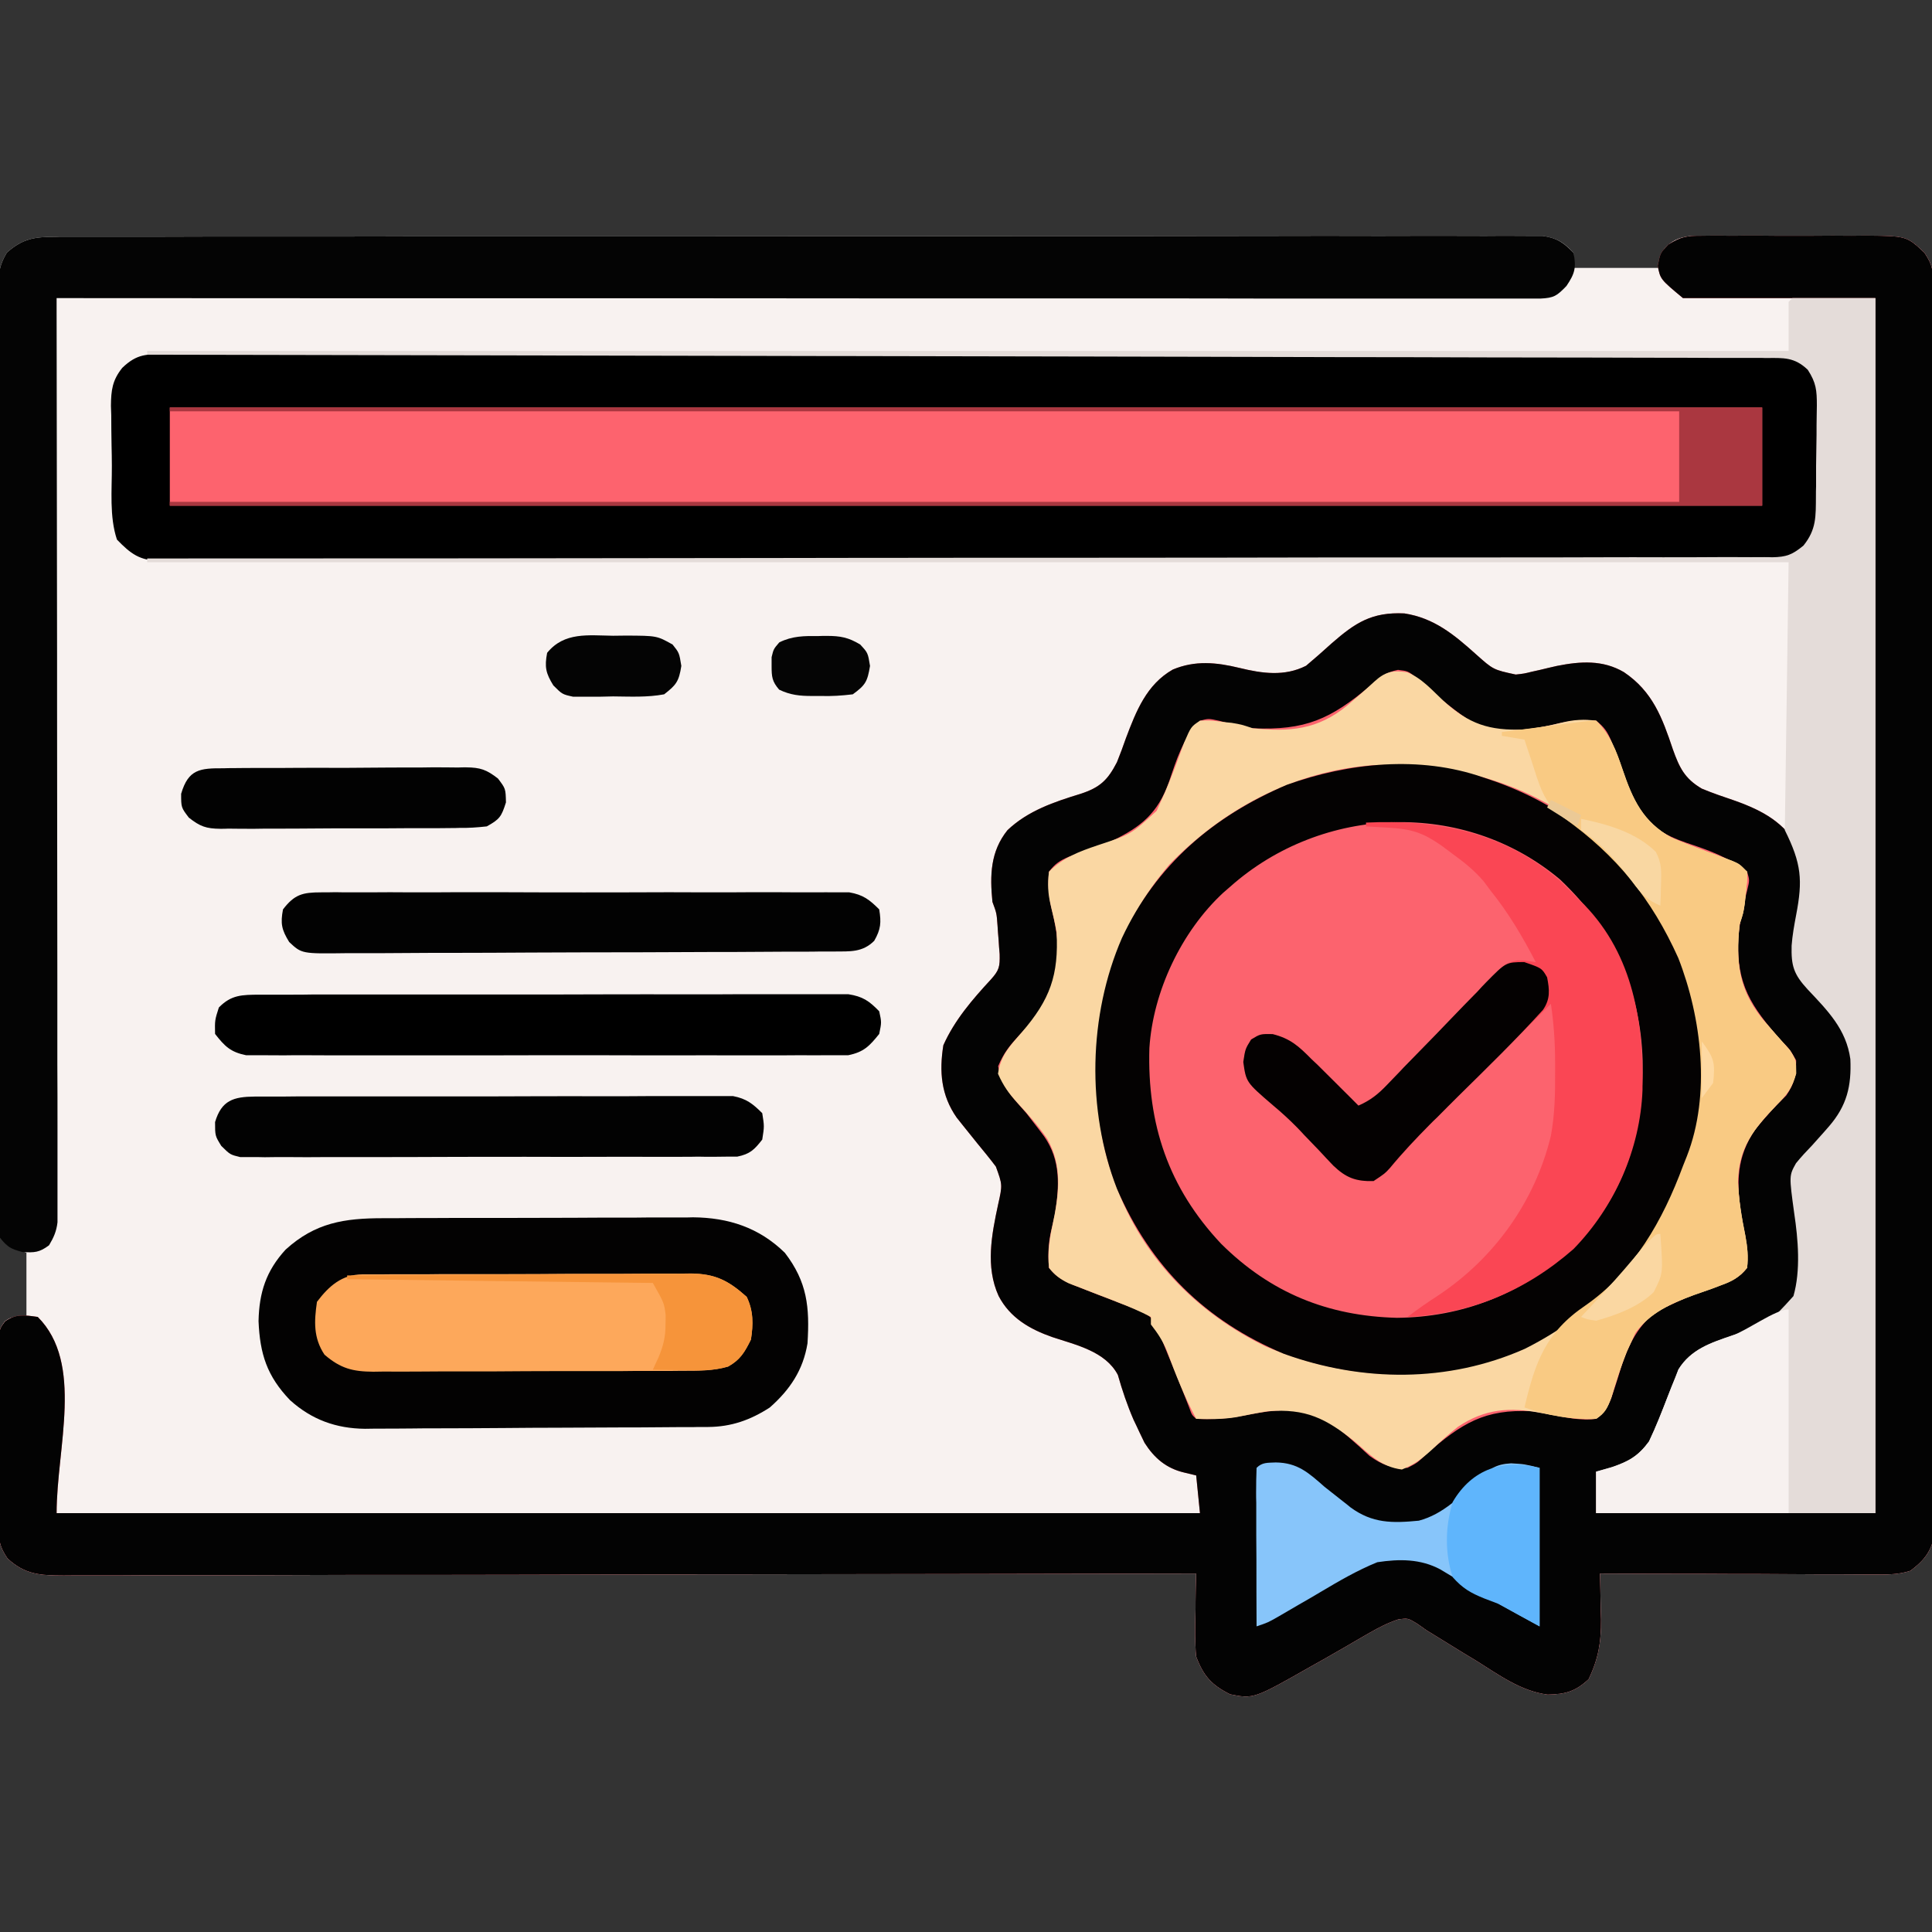 <svg xmlns="http://www.w3.org/2000/svg" xmlns:xlink="http://www.w3.org/1999/xlink" width="50px" height="50px" viewBox="0 0 50 50"><rect x="0" y="0" width="50" height="50" fill="#333333" stroke="none"/><g id="surface1"><path style=" stroke:none;fill-rule:nonzero;fill:rgb(97.255%,94.902%,94.118%);fill-opacity:1;" d="M 1.445 6.129 C 1.512 6.125 1.578 6.125 1.648 6.125 C 1.871 6.125 2.098 6.125 2.324 6.125 C 2.484 6.125 2.648 6.125 2.812 6.125 C 3.258 6.125 3.707 6.125 4.156 6.125 C 4.637 6.125 5.121 6.121 5.602 6.121 C 6.551 6.121 7.496 6.121 8.441 6.121 C 9.211 6.121 9.98 6.121 10.75 6.117 C 12.926 6.117 15.105 6.117 17.285 6.117 C 17.402 6.117 17.52 6.117 17.641 6.117 C 17.758 6.117 17.875 6.117 17.996 6.117 C 19.902 6.117 21.812 6.113 23.719 6.113 C 25.676 6.109 27.633 6.109 29.59 6.109 C 30.691 6.109 31.789 6.105 32.887 6.105 C 33.824 6.102 34.762 6.102 35.695 6.105 C 36.172 6.105 36.652 6.105 37.129 6.102 C 37.566 6.102 38.004 6.102 38.441 6.105 C 38.598 6.105 38.758 6.105 38.914 6.102 C 39.129 6.102 39.344 6.102 39.559 6.105 C 39.68 6.105 39.797 6.105 39.922 6.105 C 40.297 6.164 40.465 6.266 40.723 6.543 C 40.723 6.672 40.723 6.801 40.723 6.934 C 41.465 6.934 42.203 6.934 42.969 6.934 C 43 6.773 43.031 6.609 43.066 6.445 C 43.281 6.223 43.41 6.16 43.719 6.113 C 43.82 6.113 43.918 6.113 44.02 6.113 C 44.133 6.113 44.246 6.109 44.363 6.109 C 44.488 6.109 44.609 6.109 44.734 6.109 C 44.859 6.109 44.988 6.109 45.117 6.109 C 45.383 6.109 45.648 6.109 45.914 6.109 C 46.258 6.109 46.598 6.109 46.938 6.105 C 47.262 6.102 47.59 6.105 47.914 6.105 C 48.035 6.102 48.16 6.102 48.285 6.102 C 49.344 6.109 49.344 6.109 49.805 6.543 C 50.027 6.879 50.023 6.996 50.023 7.391 C 50.027 7.504 50.027 7.621 50.027 7.742 C 50.027 7.867 50.027 7.996 50.027 8.129 C 50.027 8.266 50.027 8.402 50.027 8.539 C 50.027 8.914 50.027 9.293 50.027 9.668 C 50.027 10.074 50.031 10.48 50.031 10.887 C 50.031 11.684 50.031 12.48 50.031 13.277 C 50.031 13.926 50.031 14.57 50.035 15.219 C 50.035 17.051 50.035 18.883 50.035 20.719 C 50.035 20.867 50.035 20.867 50.035 21.016 C 50.035 21.117 50.035 21.215 50.035 21.316 C 50.035 22.922 50.039 24.527 50.039 26.133 C 50.043 27.777 50.043 29.426 50.043 31.074 C 50.043 31.996 50.047 32.922 50.047 33.848 C 50.051 34.637 50.051 35.422 50.047 36.211 C 50.047 36.613 50.047 37.016 50.051 37.414 C 50.051 37.785 50.051 38.152 50.047 38.52 C 50.047 38.715 50.051 38.91 50.051 39.109 C 50.051 39.281 50.051 39.281 50.047 39.461 C 50.047 39.613 50.047 39.613 50.047 39.766 C 49.977 40.168 49.762 40.414 49.438 40.652 C 49.113 40.758 48.793 40.75 48.457 40.746 C 48.344 40.746 48.344 40.746 48.227 40.746 C 47.977 40.746 47.723 40.742 47.473 40.742 C 47.297 40.742 47.121 40.742 46.949 40.742 C 46.488 40.738 46.031 40.738 45.57 40.734 C 45.102 40.734 44.633 40.734 44.164 40.73 C 43.246 40.73 42.324 40.727 41.406 40.723 C 41.406 40.777 41.41 40.832 41.41 40.891 C 41.418 41.145 41.422 41.398 41.426 41.648 C 41.43 41.781 41.43 41.781 41.434 41.914 C 41.438 42.5 41.367 42.926 41.113 43.457 C 40.773 43.773 40.516 43.848 40.051 43.855 C 39.359 43.766 38.789 43.344 38.207 42.98 C 38.09 42.91 37.969 42.836 37.852 42.766 C 37.633 42.633 37.414 42.496 37.199 42.363 C 37.105 42.305 37.012 42.246 36.914 42.188 C 36.832 42.129 36.75 42.07 36.664 42.012 C 36.434 41.875 36.434 41.875 36.184 41.91 C 35.914 42 35.688 42.117 35.441 42.258 C 35.348 42.312 35.254 42.367 35.156 42.422 C 35.059 42.48 34.957 42.539 34.855 42.598 C 34.656 42.711 34.453 42.828 34.25 42.945 C 34.152 43 34.055 43.055 33.957 43.109 C 32.445 43.969 32.445 43.969 31.836 43.848 C 31.352 43.605 31.148 43.375 30.957 42.871 C 30.922 42.5 30.93 42.133 30.938 41.762 C 30.941 41.66 30.941 41.562 30.941 41.457 C 30.945 41.211 30.949 40.969 30.957 40.723 C 30.895 40.723 30.828 40.723 30.766 40.723 C 26.996 40.73 23.223 40.738 19.453 40.742 C 19 40.742 18.551 40.742 18.098 40.742 C 18.008 40.746 17.918 40.746 17.824 40.746 C 16.363 40.746 14.906 40.75 13.445 40.754 C 11.949 40.758 10.453 40.758 8.953 40.758 C 8.031 40.762 7.105 40.762 6.184 40.766 C 5.551 40.766 4.918 40.766 4.281 40.766 C 3.918 40.766 3.551 40.766 3.188 40.77 C 2.789 40.77 2.395 40.77 1.996 40.77 C 1.883 40.77 1.766 40.773 1.648 40.773 C 1.039 40.77 0.652 40.754 0.195 40.332 C -0.027 40 -0.023 39.879 -0.027 39.492 C -0.027 39.379 -0.027 39.266 -0.031 39.148 C -0.031 39.027 -0.031 38.906 -0.031 38.781 C -0.031 38.656 -0.031 38.531 -0.031 38.402 C -0.031 38.141 -0.031 37.875 -0.031 37.613 C -0.031 37.273 -0.031 36.938 -0.035 36.598 C -0.035 36.277 -0.035 35.953 -0.035 35.633 C -0.035 35.512 -0.039 35.391 -0.039 35.266 C -0.039 35.152 -0.035 35.039 -0.035 34.922 C -0.035 34.824 -0.035 34.727 -0.035 34.625 C 0 34.375 0 34.375 0.125 34.195 C 0.293 34.082 0.293 34.082 0.684 34.082 C 0.684 33.535 0.684 32.984 0.684 32.422 C 0.523 32.355 0.359 32.293 0.195 32.227 C -0.039 31.992 -0.023 31.938 -0.023 31.613 C -0.027 31.527 -0.027 31.438 -0.027 31.348 C -0.027 31.203 -0.027 31.203 -0.027 31.055 C -0.027 30.953 -0.027 30.848 -0.027 30.742 C -0.027 30.398 -0.027 30.051 -0.027 29.703 C -0.027 29.457 -0.031 29.211 -0.031 28.961 C -0.031 28.359 -0.031 27.754 -0.031 27.148 C -0.031 26.66 -0.031 26.168 -0.035 25.68 C -0.035 24.289 -0.035 22.898 -0.035 21.508 C -0.035 21.43 -0.035 21.355 -0.035 21.277 C -0.035 21.203 -0.035 21.129 -0.035 21.051 C -0.035 19.832 -0.039 18.617 -0.039 17.398 C -0.043 16.152 -0.043 14.902 -0.043 13.652 C -0.043 12.949 -0.047 12.25 -0.047 11.547 C -0.051 10.887 -0.051 10.227 -0.047 9.57 C -0.047 9.324 -0.047 9.082 -0.051 8.84 C -0.051 8.512 -0.051 8.18 -0.047 7.852 C -0.051 7.707 -0.051 7.707 -0.051 7.559 C -0.047 7.145 -0.039 6.902 0.176 6.539 C 0.59 6.172 0.891 6.129 1.445 6.129 Z M 1.445 6.129 "></path><path style=" stroke:none;fill-rule:nonzero;fill:rgb(98.824%,38.824%,43.137%);fill-opacity:1;" d="M 44.031 6.102 C 44.145 6.102 44.258 6.098 44.375 6.098 C 44.559 6.098 44.559 6.098 44.746 6.102 C 44.871 6.102 44.996 6.102 45.125 6.098 C 45.391 6.098 45.656 6.098 45.922 6.102 C 46.262 6.105 46.602 6.102 46.941 6.102 C 47.27 6.098 47.594 6.098 47.918 6.102 C 48.039 6.102 48.16 6.098 48.285 6.098 C 49.344 6.109 49.344 6.109 49.805 6.543 C 50.027 6.879 50.023 6.996 50.023 7.391 C 50.027 7.504 50.027 7.621 50.027 7.742 C 50.027 7.867 50.027 7.996 50.027 8.129 C 50.027 8.266 50.027 8.402 50.027 8.539 C 50.027 8.914 50.027 9.293 50.027 9.668 C 50.027 10.074 50.031 10.48 50.031 10.887 C 50.031 11.684 50.031 12.48 50.031 13.277 C 50.031 13.926 50.031 14.57 50.035 15.219 C 50.035 17.051 50.035 18.883 50.035 20.719 C 50.035 20.867 50.035 20.867 50.035 21.016 C 50.035 21.117 50.035 21.215 50.035 21.316 C 50.035 22.922 50.039 24.527 50.039 26.133 C 50.043 27.777 50.043 29.426 50.043 31.074 C 50.043 31.996 50.047 32.922 50.047 33.848 C 50.051 34.637 50.051 35.422 50.047 36.211 C 50.047 36.613 50.047 37.016 50.051 37.414 C 50.051 37.785 50.051 38.152 50.047 38.52 C 50.047 38.715 50.051 38.91 50.051 39.109 C 50.051 39.281 50.051 39.281 50.047 39.461 C 50.047 39.613 50.047 39.613 50.047 39.766 C 49.977 40.168 49.762 40.414 49.438 40.652 C 49.113 40.758 48.793 40.75 48.457 40.746 C 48.344 40.746 48.344 40.746 48.227 40.746 C 47.977 40.746 47.723 40.742 47.473 40.742 C 47.297 40.742 47.121 40.742 46.949 40.742 C 46.488 40.738 46.031 40.738 45.57 40.734 C 45.102 40.734 44.633 40.734 44.164 40.73 C 43.246 40.73 42.324 40.727 41.406 40.723 C 41.406 40.777 41.41 40.832 41.41 40.891 C 41.418 41.145 41.422 41.398 41.426 41.648 C 41.43 41.781 41.43 41.781 41.434 41.914 C 41.438 42.5 41.367 42.926 41.113 43.457 C 40.773 43.773 40.516 43.848 40.051 43.855 C 39.359 43.766 38.789 43.344 38.207 42.98 C 38.09 42.91 37.969 42.836 37.852 42.766 C 37.633 42.633 37.414 42.496 37.199 42.363 C 37.105 42.305 37.012 42.246 36.914 42.188 C 36.832 42.129 36.75 42.07 36.664 42.012 C 36.434 41.875 36.434 41.875 36.184 41.91 C 35.914 42 35.688 42.117 35.441 42.258 C 35.348 42.312 35.254 42.367 35.156 42.422 C 35.059 42.48 34.957 42.539 34.855 42.598 C 34.656 42.711 34.453 42.828 34.25 42.945 C 34.152 43 34.055 43.055 33.957 43.109 C 32.445 43.969 32.445 43.969 31.836 43.848 C 31.352 43.605 31.148 43.375 30.957 42.871 C 30.922 42.5 30.93 42.133 30.938 41.762 C 30.941 41.66 30.941 41.562 30.941 41.457 C 30.945 41.211 30.949 40.969 30.957 40.723 C 30.895 40.723 30.828 40.723 30.766 40.723 C 26.996 40.73 23.223 40.738 19.453 40.742 C 19 40.742 18.551 40.742 18.098 40.742 C 18.008 40.746 17.918 40.746 17.824 40.746 C 16.363 40.746 14.906 40.75 13.445 40.754 C 11.949 40.758 10.453 40.758 8.953 40.758 C 8.031 40.762 7.105 40.762 6.184 40.766 C 5.551 40.766 4.918 40.766 4.281 40.766 C 3.918 40.766 3.551 40.766 3.188 40.77 C 2.789 40.77 2.395 40.77 1.996 40.77 C 1.883 40.77 1.766 40.773 1.648 40.773 C 1.039 40.77 0.652 40.754 0.195 40.332 C -0.027 40 -0.023 39.879 -0.027 39.492 C -0.027 39.379 -0.027 39.266 -0.031 39.148 C -0.031 39.027 -0.031 38.906 -0.031 38.781 C -0.031 38.656 -0.031 38.531 -0.031 38.402 C -0.031 38.141 -0.031 37.875 -0.031 37.613 C -0.031 37.273 -0.031 36.938 -0.035 36.598 C -0.035 36.277 -0.035 35.953 -0.035 35.633 C -0.035 35.512 -0.039 35.391 -0.039 35.266 C -0.039 35.152 -0.035 35.039 -0.035 34.922 C -0.035 34.824 -0.035 34.727 -0.035 34.625 C 0 34.375 0 34.375 0.129 34.199 C 0.414 33.996 0.641 34.035 0.977 34.082 C 2.18 35.285 1.465 37.461 1.465 39.16 C 11.23 39.16 20.996 39.16 31.055 39.16 C 31.023 38.836 30.992 38.516 30.957 38.184 C 30.805 38.148 30.805 38.148 30.645 38.109 C 30.184 38 29.875 37.738 29.621 37.34 C 29.578 37.246 29.531 37.152 29.484 37.055 C 29.438 36.953 29.387 36.848 29.336 36.742 C 29.172 36.363 29.043 35.98 28.93 35.582 C 28.609 34.973 27.852 34.809 27.238 34.605 C 26.656 34.402 26.141 34.109 25.844 33.539 C 25.5 32.785 25.664 31.949 25.832 31.168 C 25.945 30.664 25.945 30.664 25.773 30.191 C 25.617 29.984 25.457 29.789 25.293 29.59 C 25.172 29.438 25.047 29.285 24.926 29.133 C 24.871 29.062 24.816 28.996 24.758 28.922 C 24.355 28.344 24.305 27.734 24.414 27.051 C 24.703 26.402 25.168 25.863 25.645 25.348 C 25.859 25.109 25.879 25.02 25.871 24.691 C 25.855 24.508 25.855 24.508 25.844 24.324 C 25.832 24.199 25.824 24.078 25.816 23.953 C 25.793 23.633 25.793 23.633 25.684 23.34 C 25.617 22.652 25.629 22.039 26.074 21.484 C 26.605 20.98 27.281 20.754 27.969 20.543 C 28.469 20.379 28.668 20.188 28.906 19.727 C 28.988 19.523 29.066 19.316 29.137 19.109 C 29.402 18.406 29.672 17.715 30.352 17.328 C 30.93 17.086 31.48 17.141 32.074 17.285 C 32.668 17.43 33.242 17.512 33.801 17.23 C 34.027 17.039 34.246 16.848 34.465 16.648 C 35.078 16.113 35.504 15.836 36.344 15.875 C 37.109 15.992 37.629 16.422 38.191 16.926 C 38.645 17.332 38.645 17.332 39.227 17.457 C 39.441 17.434 39.441 17.434 39.648 17.383 C 39.719 17.367 39.789 17.352 39.859 17.336 C 40.004 17.301 40.148 17.266 40.293 17.234 C 40.902 17.113 41.48 17.074 42.027 17.395 C 42.773 17.898 43.02 18.578 43.293 19.391 C 43.461 19.859 43.594 20.148 44.043 20.41 C 44.324 20.527 44.613 20.625 44.902 20.723 C 45.641 20.988 46.164 21.281 46.582 21.973 C 46.77 22.539 46.695 23.102 46.582 23.68 C 46.566 23.773 46.551 23.863 46.531 23.957 C 46.504 24.117 46.469 24.277 46.434 24.438 C 46.375 24.867 46.449 25.051 46.711 25.406 C 46.898 25.633 47.098 25.852 47.293 26.066 C 47.824 26.66 48.023 27.16 47.984 27.961 C 47.879 28.734 47.398 29.215 46.879 29.766 C 46.543 30.129 46.465 30.336 46.469 30.828 C 46.48 31.012 46.504 31.191 46.531 31.375 C 46.766 33.074 46.766 33.074 46.41 33.754 C 45.875 34.438 44.879 34.707 44.078 34.945 C 43.656 35.152 43.469 35.484 43.309 35.914 C 43.262 36.047 43.215 36.18 43.172 36.316 C 42.719 37.574 42.719 37.574 42.09 37.98 C 41.797 38.086 41.797 38.086 41.309 38.086 C 41.309 38.441 41.309 38.793 41.309 39.16 C 43.695 39.16 46.078 39.16 48.535 39.16 C 48.535 28.785 48.535 18.406 48.535 7.715 C 46.891 7.715 45.25 7.715 43.555 7.715 C 42.969 7.227 42.969 7.227 42.902 6.879 C 42.969 6.543 42.969 6.543 43.18 6.328 C 43.496 6.125 43.66 6.102 44.031 6.102 Z M 44.031 6.102 "></path><path style=" stroke:none;fill-rule:nonzero;fill:rgb(1.176%,1.176%,1.176%);fill-opacity:1;" d="M 44.031 6.102 C 44.145 6.102 44.258 6.098 44.375 6.098 C 44.559 6.098 44.559 6.098 44.746 6.102 C 44.871 6.102 44.996 6.102 45.125 6.098 C 45.391 6.098 45.656 6.098 45.922 6.102 C 46.262 6.105 46.602 6.102 46.941 6.102 C 47.27 6.098 47.594 6.098 47.918 6.102 C 48.039 6.102 48.16 6.098 48.285 6.098 C 49.344 6.109 49.344 6.109 49.805 6.543 C 50.027 6.879 50.023 6.996 50.023 7.391 C 50.027 7.504 50.027 7.621 50.027 7.742 C 50.027 7.867 50.027 7.996 50.027 8.129 C 50.027 8.266 50.027 8.402 50.027 8.539 C 50.027 8.914 50.027 9.293 50.027 9.668 C 50.027 10.074 50.031 10.48 50.031 10.887 C 50.031 11.684 50.031 12.48 50.031 13.277 C 50.031 13.926 50.031 14.57 50.035 15.219 C 50.035 17.051 50.035 18.883 50.035 20.719 C 50.035 20.867 50.035 20.867 50.035 21.016 C 50.035 21.117 50.035 21.215 50.035 21.316 C 50.035 22.922 50.039 24.527 50.039 26.133 C 50.043 27.777 50.043 29.426 50.043 31.074 C 50.043 31.996 50.047 32.922 50.047 33.848 C 50.051 34.637 50.051 35.422 50.047 36.211 C 50.047 36.613 50.047 37.016 50.051 37.414 C 50.051 37.785 50.051 38.152 50.047 38.52 C 50.047 38.715 50.051 38.91 50.051 39.109 C 50.051 39.281 50.051 39.281 50.047 39.461 C 50.047 39.613 50.047 39.613 50.047 39.766 C 49.977 40.168 49.762 40.414 49.438 40.652 C 49.113 40.758 48.793 40.75 48.457 40.746 C 48.344 40.746 48.344 40.746 48.227 40.746 C 47.977 40.746 47.723 40.742 47.473 40.742 C 47.297 40.742 47.121 40.742 46.949 40.742 C 46.488 40.738 46.031 40.738 45.57 40.734 C 45.102 40.734 44.633 40.734 44.164 40.73 C 43.246 40.73 42.324 40.727 41.406 40.723 C 41.406 40.777 41.41 40.832 41.41 40.891 C 41.418 41.145 41.422 41.398 41.426 41.648 C 41.43 41.781 41.43 41.781 41.434 41.914 C 41.438 42.5 41.367 42.926 41.113 43.457 C 40.773 43.773 40.516 43.848 40.051 43.855 C 39.359 43.766 38.789 43.344 38.207 42.98 C 38.09 42.91 37.969 42.836 37.852 42.766 C 37.633 42.633 37.414 42.496 37.199 42.363 C 37.105 42.305 37.012 42.246 36.914 42.188 C 36.832 42.129 36.75 42.07 36.664 42.012 C 36.434 41.875 36.434 41.875 36.184 41.91 C 35.914 42 35.688 42.117 35.441 42.258 C 35.348 42.312 35.254 42.367 35.156 42.422 C 35.059 42.48 34.957 42.539 34.855 42.598 C 34.656 42.711 34.453 42.828 34.25 42.945 C 34.152 43 34.055 43.055 33.957 43.109 C 32.445 43.969 32.445 43.969 31.836 43.848 C 31.352 43.605 31.148 43.375 30.957 42.871 C 30.922 42.5 30.93 42.133 30.938 41.762 C 30.941 41.66 30.941 41.562 30.941 41.457 C 30.945 41.211 30.949 40.969 30.957 40.723 C 30.895 40.723 30.828 40.723 30.766 40.723 C 26.996 40.73 23.223 40.738 19.453 40.742 C 19 40.742 18.551 40.742 18.098 40.742 C 18.008 40.746 17.918 40.746 17.824 40.746 C 16.363 40.746 14.906 40.75 13.445 40.754 C 11.949 40.758 10.453 40.758 8.953 40.758 C 8.031 40.762 7.105 40.762 6.184 40.766 C 5.551 40.766 4.918 40.766 4.281 40.766 C 3.918 40.766 3.551 40.766 3.188 40.77 C 2.789 40.77 2.395 40.77 1.996 40.77 C 1.883 40.77 1.766 40.773 1.648 40.773 C 1.039 40.77 0.652 40.754 0.195 40.332 C -0.027 40 -0.023 39.879 -0.027 39.492 C -0.027 39.379 -0.027 39.266 -0.031 39.148 C -0.031 39.027 -0.031 38.906 -0.031 38.781 C -0.031 38.656 -0.031 38.531 -0.031 38.402 C -0.031 38.141 -0.031 37.875 -0.031 37.613 C -0.031 37.273 -0.031 36.938 -0.035 36.598 C -0.035 36.277 -0.035 35.953 -0.035 35.633 C -0.035 35.512 -0.039 35.391 -0.039 35.266 C -0.039 35.152 -0.035 35.039 -0.035 34.922 C -0.035 34.824 -0.035 34.727 -0.035 34.625 C 0 34.375 0 34.375 0.129 34.199 C 0.414 33.996 0.641 34.035 0.977 34.082 C 2.18 35.285 1.465 37.461 1.465 39.16 C 11.23 39.16 20.996 39.16 31.055 39.16 C 31.023 38.836 30.992 38.516 30.957 38.184 C 30.805 38.148 30.805 38.148 30.645 38.109 C 30.184 38 29.875 37.738 29.621 37.34 C 29.578 37.246 29.531 37.152 29.484 37.055 C 29.438 36.953 29.387 36.848 29.336 36.742 C 29.172 36.363 29.043 35.98 28.93 35.582 C 28.609 34.973 27.852 34.809 27.238 34.605 C 26.656 34.402 26.141 34.109 25.844 33.539 C 25.5 32.785 25.664 31.949 25.832 31.168 C 25.945 30.664 25.945 30.664 25.773 30.191 C 25.617 29.984 25.457 29.789 25.293 29.59 C 25.172 29.438 25.047 29.285 24.926 29.133 C 24.871 29.062 24.816 28.996 24.758 28.922 C 24.355 28.344 24.305 27.734 24.414 27.051 C 24.703 26.402 25.168 25.863 25.645 25.348 C 25.859 25.109 25.879 25.02 25.871 24.691 C 25.855 24.508 25.855 24.508 25.844 24.324 C 25.832 24.199 25.824 24.078 25.816 23.953 C 25.793 23.633 25.793 23.633 25.684 23.34 C 25.617 22.652 25.629 22.039 26.074 21.484 C 26.605 20.98 27.281 20.754 27.969 20.543 C 28.469 20.379 28.668 20.188 28.906 19.727 C 28.988 19.523 29.066 19.316 29.137 19.109 C 29.402 18.406 29.672 17.715 30.352 17.328 C 30.93 17.086 31.48 17.141 32.074 17.285 C 32.668 17.43 33.242 17.512 33.801 17.23 C 34.027 17.039 34.246 16.848 34.465 16.648 C 35.078 16.113 35.504 15.836 36.344 15.875 C 37.109 15.992 37.629 16.422 38.191 16.926 C 38.645 17.332 38.645 17.332 39.227 17.457 C 39.441 17.434 39.441 17.434 39.648 17.383 C 39.719 17.367 39.789 17.352 39.859 17.336 C 40.004 17.301 40.148 17.266 40.293 17.234 C 40.902 17.113 41.48 17.074 42.027 17.395 C 42.773 17.898 43.02 18.578 43.293 19.391 C 43.461 19.859 43.594 20.148 44.043 20.41 C 44.324 20.527 44.613 20.625 44.902 20.723 C 45.641 20.988 46.164 21.281 46.582 21.973 C 46.77 22.539 46.695 23.102 46.582 23.68 C 46.566 23.773 46.551 23.863 46.531 23.957 C 46.504 24.117 46.469 24.277 46.434 24.438 C 46.375 24.867 46.449 25.051 46.711 25.406 C 46.898 25.633 47.098 25.852 47.293 26.066 C 47.824 26.66 48.023 27.16 47.984 27.961 C 47.879 28.734 47.398 29.215 46.879 29.766 C 46.543 30.129 46.465 30.336 46.469 30.828 C 46.48 31.012 46.504 31.191 46.531 31.375 C 46.766 33.074 46.766 33.074 46.41 33.754 C 45.875 34.438 44.879 34.707 44.078 34.945 C 43.656 35.152 43.469 35.484 43.309 35.914 C 43.262 36.047 43.215 36.18 43.172 36.316 C 42.719 37.574 42.719 37.574 42.09 37.98 C 41.797 38.086 41.797 38.086 41.309 38.086 C 41.309 38.441 41.309 38.793 41.309 39.16 C 43.695 39.16 46.078 39.16 48.535 39.16 C 48.535 28.785 48.535 18.406 48.535 7.715 C 46.891 7.715 45.25 7.715 43.555 7.715 C 42.969 7.227 42.969 7.227 42.902 6.879 C 42.969 6.543 42.969 6.543 43.18 6.328 C 43.496 6.125 43.66 6.102 44.031 6.102 Z M 35.473 17.738 C 34.43 18.617 33.785 18.906 32.422 18.848 C 32.125 18.801 31.836 18.727 31.543 18.652 C 31.277 18.594 31.277 18.594 31.055 18.652 C 30.609 19.109 30.449 19.664 30.246 20.254 C 29.961 21.043 29.531 21.402 28.785 21.758 C 28.422 21.914 28.047 22.047 27.672 22.168 C 27.43 22.27 27.305 22.352 27.148 22.559 C 27.109 22.945 27.152 23.277 27.246 23.652 C 27.445 24.496 27.453 25.262 27.023 26.031 C 26.832 26.305 26.621 26.535 26.391 26.777 C 26.133 27.059 25.98 27.238 25.832 27.594 C 25.906 28.117 26.223 28.418 26.562 28.809 C 26.672 28.949 26.781 29.09 26.887 29.23 C 26.953 29.32 26.953 29.32 27.023 29.41 C 27.453 30.031 27.418 30.691 27.301 31.422 C 27.266 31.586 27.23 31.746 27.191 31.91 C 27.129 32.219 27.117 32.5 27.148 32.812 C 27.355 33.074 27.574 33.18 27.883 33.297 C 27.969 33.332 28.055 33.363 28.141 33.398 C 28.23 33.434 28.32 33.469 28.41 33.504 C 28.586 33.57 28.762 33.637 28.938 33.707 C 29.016 33.738 29.094 33.766 29.176 33.797 C 29.754 34.035 29.754 34.035 29.895 34.254 C 29.922 34.328 29.949 34.398 29.98 34.473 C 30.016 34.559 30.055 34.645 30.094 34.734 C 30.133 34.828 30.172 34.922 30.211 35.023 C 30.254 35.125 30.297 35.227 30.34 35.332 C 30.492 35.699 30.637 36.07 30.781 36.438 C 30.844 36.617 30.844 36.617 30.957 36.719 C 31.414 36.742 31.816 36.711 32.262 36.621 C 32.996 36.48 33.68 36.387 34.355 36.762 C 34.746 37.039 35.098 37.359 35.445 37.68 C 35.793 37.926 36 37.992 36.426 37.988 C 36.684 37.855 36.684 37.855 36.902 37.641 C 37.828 36.836 38.414 36.461 39.648 36.523 C 39.93 36.566 40.207 36.617 40.488 36.676 C 40.77 36.727 41.023 36.754 41.309 36.719 C 41.547 36.523 41.648 36.352 41.742 36.059 C 41.766 35.988 41.789 35.918 41.812 35.844 C 41.859 35.695 41.906 35.551 41.949 35.402 C 42.152 34.789 42.395 34.273 42.938 33.902 C 43.031 33.863 43.125 33.82 43.219 33.777 C 43.371 33.707 43.371 33.707 43.527 33.633 C 43.945 33.453 44.363 33.281 44.785 33.113 C 45.031 33.02 45.031 33.02 45.215 32.812 C 45.219 32.57 45.219 32.57 45.184 32.301 C 45.172 32.203 45.164 32.105 45.152 32.004 C 45.129 31.82 45.098 31.637 45.062 31.453 C 44.941 30.602 44.934 29.965 45.422 29.234 C 45.672 28.922 45.941 28.629 46.227 28.352 C 46.445 28.039 46.484 27.82 46.484 27.441 C 46.328 27.164 46.328 27.164 46.086 26.922 C 45.316 26.035 44.938 25.488 44.984 24.273 C 45.027 23.852 45.109 23.457 45.215 23.047 C 45.281 22.781 45.281 22.781 45.215 22.559 C 44.73 22.184 44.223 22.004 43.645 21.812 C 43.082 21.617 42.652 21.375 42.332 20.848 C 42.297 20.766 42.262 20.68 42.223 20.594 C 42.164 20.453 42.164 20.453 42.105 20.312 C 41.961 19.934 41.824 19.555 41.699 19.172 C 41.598 18.934 41.512 18.809 41.309 18.652 C 40.922 18.613 40.594 18.656 40.223 18.75 C 39.457 18.926 38.676 19.012 37.977 18.609 C 37.512 18.293 37.09 17.926 36.676 17.555 C 36.441 17.367 36.441 17.367 36.18 17.336 C 35.863 17.398 35.715 17.527 35.473 17.738 Z M 35.473 17.738 "></path><path style=" stroke:none;fill-rule:nonzero;fill:rgb(0%,0%,0%);fill-opacity:1;" d="M 4.305 9.168 C 4.375 9.168 4.449 9.164 4.523 9.164 C 4.766 9.164 5.012 9.164 5.258 9.164 C 5.434 9.164 5.609 9.164 5.785 9.164 C 6.27 9.164 6.758 9.16 7.242 9.16 C 7.766 9.16 8.289 9.16 8.812 9.16 C 10.078 9.156 11.344 9.156 12.609 9.152 C 12.969 9.152 13.324 9.152 13.68 9.152 C 15.898 9.148 18.113 9.148 20.328 9.145 C 20.844 9.145 21.355 9.145 21.871 9.145 C 22 9.145 22.125 9.145 22.258 9.145 C 24.328 9.145 26.395 9.141 28.465 9.137 C 30.586 9.133 32.711 9.129 34.832 9.129 C 36.023 9.129 37.219 9.129 38.41 9.125 C 39.426 9.121 40.441 9.121 41.457 9.121 C 41.973 9.121 42.492 9.121 43.012 9.121 C 43.484 9.117 43.957 9.117 44.434 9.121 C 44.605 9.121 44.777 9.121 44.949 9.117 C 45.18 9.117 45.414 9.117 45.648 9.121 C 45.715 9.117 45.781 9.117 45.852 9.117 C 46.387 9.125 46.609 9.305 46.973 9.668 C 47.133 9.988 47.09 10.344 47.094 10.695 C 47.094 10.777 47.094 10.859 47.098 10.945 C 47.098 11.121 47.098 11.297 47.098 11.473 C 47.102 11.742 47.105 12.008 47.109 12.277 C 47.109 12.445 47.109 12.617 47.113 12.789 C 47.113 12.867 47.117 12.949 47.117 13.031 C 47.113 13.551 47.027 13.848 46.68 14.258 C 46.332 14.488 46.086 14.48 45.684 14.48 C 45.574 14.48 45.574 14.48 45.465 14.48 C 45.219 14.48 44.977 14.48 44.73 14.48 C 44.555 14.48 44.379 14.48 44.203 14.48 C 43.719 14.484 43.23 14.484 42.746 14.484 C 42.223 14.484 41.699 14.484 41.176 14.484 C 40.031 14.488 38.883 14.488 37.738 14.488 C 37.023 14.488 36.309 14.488 35.594 14.492 C 33.617 14.492 31.641 14.496 29.664 14.496 C 29.535 14.496 29.41 14.496 29.277 14.496 C 29.023 14.496 28.766 14.496 28.508 14.496 C 28.316 14.496 28.316 14.496 28.121 14.496 C 27.93 14.496 27.93 14.496 27.734 14.496 C 25.668 14.496 23.598 14.496 21.531 14.5 C 19.406 14.504 17.285 14.508 15.164 14.508 C 13.973 14.508 12.781 14.508 11.586 14.512 C 10.574 14.512 9.559 14.516 8.543 14.512 C 8.023 14.512 7.508 14.512 6.988 14.516 C 6.516 14.516 6.039 14.516 5.566 14.516 C 5.395 14.512 5.223 14.516 5.051 14.516 C 4.82 14.516 4.586 14.516 4.352 14.516 C 4.285 14.516 4.219 14.516 4.148 14.516 C 3.613 14.508 3.387 14.336 3.027 13.965 C 2.828 13.371 2.898 12.68 2.895 12.055 C 2.895 11.875 2.891 11.699 2.887 11.52 C 2.883 11.262 2.879 11 2.879 10.742 C 2.875 10.664 2.875 10.586 2.871 10.504 C 2.875 10.098 2.906 9.844 3.164 9.52 C 3.547 9.152 3.797 9.164 4.305 9.168 Z M 4.305 9.168 "></path><path style=" stroke:none;fill-rule:nonzero;fill:rgb(99.216%,38.824%,43.137%);fill-opacity:1;" d="M 4.395 10.547 C 17.992 10.547 31.594 10.547 45.605 10.547 C 45.605 11.383 45.605 12.223 45.605 13.086 C 32.008 13.086 18.406 13.086 4.395 13.086 C 4.395 12.25 4.395 11.41 4.395 10.547 Z M 4.395 10.547 "></path><path style=" stroke:none;fill-rule:nonzero;fill:rgb(1.569%,1.569%,1.569%);fill-opacity:1;" d="M 1.445 6.129 C 1.512 6.125 1.578 6.125 1.648 6.125 C 1.871 6.125 2.098 6.125 2.324 6.125 C 2.484 6.125 2.648 6.125 2.812 6.125 C 3.258 6.125 3.707 6.125 4.156 6.125 C 4.637 6.125 5.121 6.121 5.602 6.121 C 6.551 6.121 7.496 6.121 8.441 6.121 C 9.211 6.121 9.98 6.121 10.75 6.117 C 12.926 6.117 15.105 6.117 17.285 6.117 C 17.402 6.117 17.52 6.117 17.641 6.117 C 17.758 6.117 17.875 6.117 17.996 6.117 C 19.902 6.117 21.812 6.113 23.719 6.113 C 25.676 6.109 27.633 6.109 29.59 6.109 C 30.691 6.109 31.789 6.105 32.887 6.105 C 33.824 6.102 34.762 6.102 35.695 6.105 C 36.172 6.105 36.652 6.105 37.129 6.102 C 37.566 6.102 38.004 6.102 38.441 6.105 C 38.598 6.105 38.758 6.105 38.914 6.102 C 39.129 6.102 39.344 6.102 39.559 6.105 C 39.68 6.105 39.797 6.105 39.922 6.105 C 40.297 6.16 40.461 6.273 40.723 6.543 C 40.797 6.93 40.758 7.078 40.539 7.402 C 40.293 7.656 40.219 7.711 39.863 7.727 C 39.746 7.727 39.629 7.727 39.508 7.727 C 39.441 7.727 39.379 7.727 39.309 7.727 C 39.09 7.727 38.867 7.727 38.645 7.727 C 38.484 7.727 38.324 7.727 38.168 7.727 C 37.727 7.727 37.285 7.727 36.844 7.727 C 36.371 7.727 35.895 7.727 35.422 7.727 C 34.598 7.727 33.777 7.727 32.953 7.727 C 31.766 7.723 30.574 7.723 29.387 7.723 C 27.457 7.723 25.527 7.723 23.598 7.723 C 21.727 7.723 19.852 7.719 17.977 7.719 C 17.805 7.719 17.805 7.719 17.625 7.719 C 17.047 7.719 16.469 7.719 15.891 7.719 C 11.082 7.719 6.273 7.719 1.465 7.715 C 1.465 7.84 1.465 7.961 1.465 8.09 C 1.469 11.031 1.473 13.973 1.477 16.914 C 1.477 17.273 1.477 17.637 1.477 18 C 1.477 18.07 1.477 18.145 1.477 18.219 C 1.477 19.383 1.477 20.551 1.48 21.719 C 1.48 22.914 1.484 24.113 1.484 25.309 C 1.484 26.047 1.484 26.789 1.484 27.527 C 1.488 28.094 1.488 28.66 1.488 29.227 C 1.488 29.457 1.488 29.691 1.488 29.922 C 1.488 30.238 1.488 30.555 1.488 30.875 C 1.488 30.965 1.488 31.059 1.488 31.152 C 1.488 31.238 1.488 31.324 1.488 31.41 C 1.488 31.484 1.488 31.559 1.488 31.633 C 1.461 31.867 1.391 32.023 1.27 32.227 C 1.02 32.414 0.895 32.422 0.578 32.402 C 0.277 32.32 0.188 32.273 0 32.031 C -0.035 31.832 -0.035 31.832 -0.039 31.602 C -0.039 31.516 -0.039 31.426 -0.039 31.336 C -0.039 31.238 -0.039 31.141 -0.039 31.043 C -0.039 30.941 -0.039 30.836 -0.039 30.73 C -0.039 30.387 -0.039 30.039 -0.039 29.691 C -0.039 29.445 -0.039 29.199 -0.043 28.949 C -0.043 28.348 -0.043 27.742 -0.043 27.141 C -0.043 26.648 -0.043 26.16 -0.043 25.668 C -0.043 25.598 -0.043 25.527 -0.043 25.457 C -0.043 25.316 -0.043 25.176 -0.043 25.031 C -0.047 23.703 -0.043 22.375 -0.043 21.043 C -0.043 19.828 -0.043 18.609 -0.047 17.395 C -0.047 16.145 -0.051 14.898 -0.047 13.648 C -0.047 12.945 -0.047 12.246 -0.051 11.543 C -0.051 10.887 -0.051 10.227 -0.051 9.566 C -0.051 9.324 -0.051 9.082 -0.051 8.84 C -0.051 8.508 -0.051 8.18 -0.051 7.848 C -0.051 7.754 -0.051 7.656 -0.051 7.559 C -0.047 7.145 -0.039 6.902 0.176 6.539 C 0.59 6.172 0.891 6.129 1.445 6.129 Z M 1.445 6.129 "></path><path style=" stroke:none;fill-rule:nonzero;fill:rgb(98.039%,84.314%,63.922%);fill-opacity:1;" d="M 36.414 17.398 C 36.793 17.547 37.059 17.859 37.352 18.133 C 38.012 18.738 38.543 18.914 39.438 18.879 C 39.777 18.844 40.098 18.781 40.43 18.699 C 40.738 18.625 40.996 18.609 41.309 18.652 C 41.68 19.027 41.828 19.43 41.992 19.914 C 42.254 20.688 42.516 21.266 43.262 21.68 C 43.559 21.809 43.859 21.922 44.164 22.035 C 44.324 22.09 44.48 22.148 44.637 22.207 C 44.707 22.234 44.773 22.258 44.844 22.285 C 45.02 22.363 45.02 22.363 45.215 22.559 C 45.215 22.801 45.215 22.801 45.184 23.09 C 45.176 23.184 45.164 23.277 45.156 23.375 C 45.117 23.633 45.117 23.633 45.02 23.926 C 44.926 24.895 44.98 25.59 45.605 26.367 C 45.961 26.773 45.961 26.773 46.32 27.176 C 46.484 27.441 46.484 27.441 46.484 27.785 C 46.375 28.164 46.25 28.324 45.973 28.602 C 45.398 29.207 44.996 29.691 44.977 30.555 C 44.996 31.043 45.074 31.512 45.172 31.992 C 45.223 32.273 45.25 32.527 45.215 32.812 C 45.016 33.059 44.828 33.16 44.531 33.266 C 44.418 33.309 44.418 33.309 44.305 33.352 C 44.148 33.406 43.992 33.461 43.836 33.516 C 43.246 33.734 42.699 33.977 42.32 34.496 C 42.285 34.57 42.254 34.645 42.219 34.723 C 42.16 34.848 42.16 34.848 42.102 34.977 C 41.945 35.371 41.816 35.77 41.699 36.176 C 41.598 36.438 41.543 36.566 41.309 36.719 C 41.039 36.73 41.039 36.73 40.734 36.695 C 40.633 36.684 40.535 36.672 40.43 36.664 C 40.25 36.637 40.07 36.605 39.891 36.57 C 39.07 36.41 38.43 36.457 37.73 36.926 C 37.488 37.117 37.266 37.32 37.043 37.531 C 36.777 37.77 36.613 37.895 36.281 38.031 C 35.75 37.965 35.453 37.648 35.059 37.305 C 34.301 36.703 33.797 36.449 32.812 36.523 C 32.539 36.566 32.266 36.621 31.996 36.676 C 31.645 36.734 31.312 36.73 30.957 36.719 C 30.652 36.145 30.422 35.566 30.199 34.957 C 30.086 34.691 29.961 34.504 29.785 34.277 C 29.785 34.211 29.785 34.148 29.785 34.082 C 29.508 33.938 29.23 33.82 28.938 33.707 C 28.855 33.672 28.77 33.641 28.68 33.605 C 28.5 33.535 28.32 33.469 28.141 33.398 C 28.059 33.367 27.973 33.332 27.883 33.297 C 27.805 33.27 27.727 33.238 27.648 33.207 C 27.43 33.098 27.301 33.004 27.148 32.812 C 27.109 32.41 27.16 32.062 27.246 31.672 C 27.406 30.902 27.504 30.18 27.102 29.473 C 26.871 29.137 26.613 28.844 26.336 28.547 C 26.102 28.289 25.973 28.113 25.828 27.789 C 25.898 27.312 26.133 27.074 26.445 26.715 C 27.176 25.867 27.402 25.238 27.344 24.121 C 27.305 23.891 27.25 23.668 27.195 23.441 C 27.121 23.133 27.105 22.875 27.148 22.559 C 27.523 22.188 27.926 22.039 28.41 21.875 C 29.277 21.59 29.277 21.59 29.934 20.984 C 29.984 20.871 29.984 20.871 30.035 20.758 C 30.074 20.672 30.113 20.59 30.152 20.5 C 30.332 20.078 30.488 19.648 30.645 19.219 C 30.824 18.805 30.824 18.805 31.055 18.652 C 31.309 18.641 31.309 18.641 31.594 18.676 C 31.684 18.688 31.777 18.699 31.875 18.707 C 32.129 18.75 32.129 18.75 32.422 18.848 C 33.387 18.941 34.09 18.891 34.863 18.262 C 35.102 18.059 35.336 17.855 35.566 17.641 C 35.844 17.387 36.039 17.34 36.414 17.398 Z M 30.273 22.363 C 28.941 23.922 28.402 25.652 28.398 27.668 C 28.398 27.762 28.398 27.855 28.395 27.953 C 28.395 28.898 28.535 29.781 28.875 30.664 C 28.902 30.73 28.926 30.797 28.953 30.867 C 29.668 32.652 31.035 34.004 32.75 34.844 C 34.793 35.707 37 35.824 39.07 35.043 C 39.336 34.926 39.59 34.805 39.844 34.668 C 39.926 34.625 40.008 34.582 40.094 34.539 C 40.738 34.176 41.27 33.723 41.797 33.203 C 41.867 33.137 41.934 33.07 42.004 33 C 43.504 31.426 44.109 29.371 44.066 27.246 C 43.984 25.012 42.852 23.156 41.273 21.656 C 39.652 20.258 37.602 19.711 35.504 19.805 C 33.484 19.961 31.676 20.93 30.273 22.363 Z M 30.273 22.363 "></path><path style=" stroke:none;fill-rule:nonzero;fill:rgb(89.412%,86.275%,85.098%);fill-opacity:1;" d="M 46.387 7.715 C 47.094 7.715 47.805 7.715 48.535 7.715 C 48.535 18.094 48.535 28.469 48.535 39.16 C 46.148 39.16 43.766 39.16 41.309 39.16 C 41.309 38.805 41.309 38.453 41.309 38.086 C 41.445 38.047 41.578 38.008 41.719 37.969 C 42.152 37.82 42.398 37.684 42.676 37.305 C 42.859 36.922 43.012 36.527 43.164 36.133 C 43.227 35.969 43.293 35.805 43.359 35.645 C 43.387 35.578 43.41 35.512 43.438 35.441 C 43.758 34.922 44.277 34.75 44.824 34.562 C 45.766 34.258 45.766 34.258 46.414 33.543 C 46.605 32.879 46.535 32.07 46.434 31.398 C 46.301 30.426 46.301 30.426 46.48 30.105 C 46.613 29.941 46.754 29.789 46.898 29.641 C 47 29.527 47.098 29.418 47.195 29.309 C 47.242 29.254 47.289 29.203 47.336 29.148 C 47.797 28.613 47.918 28.109 47.887 27.41 C 47.781 26.637 47.301 26.156 46.781 25.605 C 46.414 25.207 46.355 24.988 46.367 24.473 C 46.387 24.203 46.434 23.945 46.484 23.68 C 46.656 22.781 46.625 22.355 46.191 21.484 C 46.223 19.195 46.258 16.906 46.289 14.551 C 32.27 14.551 18.25 14.551 3.809 14.551 C 3.809 14.52 3.809 14.484 3.809 14.453 C 3.898 14.453 3.988 14.453 4.082 14.453 C 9.406 14.453 14.73 14.449 20.055 14.441 C 20.695 14.441 21.336 14.438 21.973 14.438 C 22.102 14.438 22.227 14.438 22.359 14.438 C 24.422 14.434 26.48 14.434 28.543 14.434 C 30.656 14.434 32.773 14.43 34.887 14.426 C 36.191 14.426 37.496 14.426 38.801 14.426 C 39.695 14.426 40.59 14.426 41.484 14.422 C 42 14.422 42.516 14.418 43.035 14.422 C 43.508 14.422 43.98 14.422 44.453 14.418 C 44.621 14.418 44.793 14.418 44.965 14.418 C 45.199 14.422 45.43 14.418 45.66 14.418 C 45.73 14.418 45.797 14.418 45.863 14.422 C 46.238 14.414 46.379 14.359 46.672 14.121 C 47.012 13.699 46.992 13.363 46.996 12.836 C 46.996 12.754 46.996 12.672 47 12.586 C 47 12.41 47 12.234 47 12.059 C 47.004 11.789 47.008 11.52 47.012 11.25 C 47.012 11.078 47.012 10.91 47.016 10.738 C 47.016 10.617 47.016 10.617 47.02 10.496 C 47.02 10.102 47.004 9.91 46.785 9.57 C 46.438 9.238 46.156 9.262 45.699 9.266 C 45.625 9.262 45.555 9.262 45.48 9.262 C 45.234 9.262 44.992 9.262 44.746 9.262 C 44.57 9.262 44.395 9.262 44.219 9.262 C 43.734 9.258 43.25 9.258 42.766 9.258 C 42.242 9.258 41.719 9.254 41.199 9.254 C 40.293 9.254 39.387 9.25 38.48 9.25 C 37.172 9.246 35.863 9.242 34.555 9.242 C 32.43 9.238 30.305 9.23 28.18 9.227 C 26.117 9.223 24.055 9.219 21.988 9.215 C 21.863 9.215 21.734 9.215 21.605 9.215 C 20.965 9.215 20.328 9.211 19.691 9.211 C 14.398 9.199 9.102 9.191 3.809 9.18 C 3.809 9.148 3.809 9.117 3.809 9.082 C 17.828 9.082 31.844 9.082 46.289 9.082 C 46.289 8.664 46.289 8.242 46.289 7.812 C 46.32 7.781 46.352 7.75 46.387 7.715 Z M 46.387 7.715 "></path><path style=" stroke:none;fill-rule:nonzero;fill:rgb(1.176%,0.784%,0.784%);fill-opacity:1;" d="M 9.914 31.527 C 10.008 31.527 10.098 31.527 10.195 31.527 C 10.504 31.523 10.809 31.523 11.117 31.523 C 11.328 31.523 11.543 31.523 11.758 31.52 C 12.207 31.52 12.656 31.52 13.105 31.52 C 13.676 31.52 14.25 31.516 14.824 31.516 C 15.266 31.512 15.707 31.512 16.148 31.512 C 16.359 31.512 16.574 31.512 16.785 31.508 C 17.082 31.508 17.375 31.508 17.672 31.508 C 17.758 31.508 17.848 31.508 17.934 31.504 C 18.855 31.512 19.645 31.77 20.312 32.422 C 20.891 33.176 20.957 33.828 20.898 34.766 C 20.785 35.457 20.445 35.965 19.922 36.426 C 19.422 36.75 18.926 36.926 18.328 36.93 C 18.242 36.93 18.16 36.93 18.074 36.93 C 17.938 36.934 17.938 36.934 17.797 36.934 C 17.703 36.934 17.605 36.934 17.504 36.934 C 17.184 36.938 16.867 36.938 16.547 36.941 C 16.438 36.941 16.328 36.941 16.215 36.941 C 15.637 36.945 15.055 36.945 14.477 36.949 C 14 36.949 13.52 36.953 13.043 36.957 C 12.461 36.961 11.883 36.965 11.305 36.965 C 11.086 36.965 10.867 36.965 10.645 36.969 C 10.336 36.973 10.027 36.973 9.719 36.973 C 9.586 36.973 9.586 36.973 9.445 36.977 C 8.699 36.969 8.066 36.742 7.504 36.234 C 6.91 35.613 6.727 35.043 6.691 34.191 C 6.707 33.449 6.887 32.891 7.391 32.34 C 8.16 31.641 8.914 31.527 9.914 31.527 Z M 9.914 31.527 "></path><path style=" stroke:none;fill-rule:nonzero;fill:rgb(1.569%,0.784%,0.784%);fill-opacity:1;" d="M 38.379 20.117 C 38.48 20.152 38.586 20.188 38.691 20.223 C 40.891 21.008 42.473 22.523 43.473 24.621 C 44.176 26.207 44.328 28.23 43.75 29.883 C 43.715 29.984 43.68 30.09 43.645 30.195 C 42.898 32.285 41.449 33.91 39.465 34.906 C 37.477 35.789 35.254 35.77 33.223 35.035 C 31.199 34.184 29.777 32.785 28.906 30.762 C 28.117 28.73 28.168 26.273 29.035 24.277 C 29.922 22.383 31.391 21.129 33.301 20.312 C 34.906 19.738 36.746 19.547 38.379 20.117 Z M 31.836 22.949 C 31.777 23 31.715 23.055 31.656 23.105 C 30.578 24.105 29.84 25.656 29.746 27.125 C 29.688 29.094 30.238 30.738 31.602 32.188 C 32.883 33.461 34.367 34.059 36.152 34.105 C 37.82 34.09 39.359 33.5 40.594 32.379 C 40.707 32.254 40.707 32.254 40.82 32.129 C 40.875 32.074 40.926 32.023 40.98 31.965 C 42.148 30.73 42.539 29.109 42.512 27.457 C 42.453 25.566 41.75 24.07 40.375 22.762 C 37.898 20.68 34.219 20.828 31.836 22.949 Z M 31.836 22.949 "></path><path style=" stroke:none;fill-rule:nonzero;fill:rgb(98.039%,27.451%,32.941%);fill-opacity:1;" d="M 35.352 21.289 C 37.191 21.199 38.945 21.547 40.375 22.797 C 40.523 22.941 40.676 23.09 40.82 23.242 C 40.883 23.301 40.945 23.363 41.008 23.422 C 42.277 24.738 42.535 26.465 42.508 28.211 C 42.449 29.738 41.789 31.23 40.723 32.324 C 39.473 33.418 38.074 33.992 36.426 34.082 C 36.688 33.883 36.953 33.699 37.23 33.52 C 38.676 32.555 39.723 31.098 40.137 29.395 C 40.238 28.84 40.25 28.301 40.246 27.742 C 40.246 27.656 40.246 27.574 40.246 27.488 C 40.246 26.977 40.211 26.484 40.137 25.977 C 40.07 26.043 40.004 26.109 39.938 26.176 C 39.668 26.445 39.402 26.711 39.133 26.977 C 38.859 27.25 38.586 27.52 38.312 27.793 C 38.172 27.938 38.027 28.078 37.883 28.223 C 37.676 28.43 37.465 28.641 37.258 28.848 C 37.191 28.91 37.129 28.973 37.066 29.039 C 36.688 29.414 36.336 29.801 35.992 30.207 C 35.84 30.371 35.84 30.371 35.547 30.566 C 35.082 30.578 34.832 30.477 34.504 30.164 C 34.379 30.035 34.258 29.902 34.137 29.773 C 34.008 29.637 33.879 29.504 33.75 29.371 C 33.66 29.273 33.66 29.273 33.566 29.176 C 33.367 28.973 33.16 28.785 32.941 28.602 C 32.25 28.008 32.25 28.008 32.18 27.484 C 32.227 27.148 32.227 27.148 32.379 26.906 C 32.617 26.758 32.617 26.758 32.934 26.762 C 33.398 26.879 33.613 27.078 33.941 27.41 C 33.996 27.461 34.047 27.512 34.102 27.562 C 34.258 27.719 34.414 27.871 34.57 28.027 C 34.625 28.082 34.684 28.141 34.738 28.195 C 34.879 28.336 35.02 28.473 35.156 28.613 C 35.465 28.477 35.668 28.316 35.902 28.074 C 35.973 28.004 36.039 27.934 36.109 27.859 C 36.184 27.785 36.254 27.707 36.328 27.629 C 36.484 27.469 36.641 27.312 36.797 27.152 C 37.043 26.898 37.289 26.648 37.531 26.395 C 37.766 26.148 38.004 25.906 38.242 25.664 C 38.312 25.59 38.383 25.512 38.461 25.434 C 38.961 24.926 38.961 24.926 39.266 24.855 C 39.457 24.855 39.457 24.855 39.746 24.902 C 39.402 24.238 39.043 23.629 38.574 23.047 C 38.516 22.969 38.457 22.891 38.398 22.809 C 38.156 22.527 37.898 22.32 37.598 22.102 C 37.496 22.027 37.395 21.949 37.293 21.875 C 36.824 21.551 36.535 21.457 35.961 21.422 C 35.789 21.414 35.789 21.414 35.617 21.402 C 35.527 21.395 35.441 21.391 35.352 21.387 C 35.352 21.355 35.352 21.32 35.352 21.289 Z M 35.352 21.289 "></path><path style=" stroke:none;fill-rule:nonzero;fill:rgb(97.647%,79.216%,51.373%);fill-opacity:1;" d="M 41.309 18.652 C 41.68 19.023 41.828 19.43 41.992 19.914 C 42.254 20.688 42.516 21.266 43.262 21.68 C 43.559 21.809 43.859 21.922 44.164 22.035 C 44.324 22.09 44.48 22.148 44.637 22.207 C 44.707 22.234 44.773 22.258 44.844 22.285 C 45.02 22.363 45.02 22.363 45.215 22.559 C 45.215 22.801 45.215 22.801 45.184 23.09 C 45.176 23.184 45.164 23.277 45.156 23.375 C 45.117 23.633 45.117 23.633 45.02 23.926 C 44.926 24.895 44.98 25.59 45.605 26.367 C 45.961 26.773 45.961 26.773 46.32 27.176 C 46.484 27.441 46.484 27.441 46.484 27.785 C 46.375 28.164 46.25 28.324 45.973 28.602 C 45.398 29.207 44.996 29.691 44.977 30.555 C 44.996 31.043 45.074 31.512 45.172 31.992 C 45.223 32.273 45.25 32.527 45.215 32.812 C 45.016 33.059 44.828 33.16 44.531 33.266 C 44.418 33.309 44.418 33.309 44.305 33.352 C 44.148 33.406 43.992 33.461 43.836 33.516 C 43.246 33.734 42.699 33.977 42.32 34.496 C 42.27 34.609 42.27 34.609 42.219 34.723 C 42.16 34.848 42.16 34.848 42.102 34.977 C 41.945 35.371 41.816 35.77 41.699 36.176 C 41.598 36.438 41.543 36.566 41.309 36.719 C 40.68 36.754 40.047 36.629 39.453 36.426 C 39.73 35.246 40.004 34.48 41.031 33.785 C 42.285 32.914 43.035 31.578 43.555 30.176 C 43.605 30.051 43.605 30.051 43.656 29.922 C 44.277 28.336 44.039 26.34 43.434 24.793 C 42.746 23.262 41.828 22.129 40.473 21.168 C 39.938 20.785 39.836 20.301 39.637 19.695 C 39.602 19.59 39.566 19.488 39.531 19.379 C 39.504 19.301 39.48 19.223 39.453 19.141 C 39.164 19.094 39.164 19.094 38.867 19.043 C 38.867 19.012 38.867 18.977 38.867 18.945 C 38.969 18.934 39.07 18.918 39.176 18.906 C 39.312 18.887 39.445 18.871 39.582 18.855 C 39.684 18.84 39.684 18.84 39.785 18.828 C 41.211 18.641 41.211 18.641 41.309 18.652 Z M 41.309 18.652 "></path><path style=" stroke:none;fill-rule:nonzero;fill:rgb(99.216%,65.882%,35.686%);fill-opacity:1;" d="M 9.379 32.98 C 9.461 32.98 9.539 32.98 9.621 32.98 C 9.711 32.98 9.797 32.98 9.887 32.98 C 10.027 32.977 10.027 32.977 10.168 32.977 C 10.473 32.977 10.781 32.977 11.086 32.977 C 11.297 32.973 11.512 32.973 11.723 32.973 C 12.172 32.973 12.617 32.973 13.062 32.973 C 13.637 32.973 14.207 32.969 14.777 32.965 C 15.219 32.965 15.656 32.965 16.098 32.965 C 16.309 32.965 16.52 32.961 16.73 32.961 C 17.023 32.957 17.32 32.961 17.613 32.961 C 17.703 32.961 17.789 32.957 17.879 32.957 C 18.508 32.965 18.848 33.137 19.324 33.562 C 19.5 33.926 19.496 34.273 19.434 34.668 C 19.273 34.992 19.16 35.188 18.844 35.367 C 18.438 35.484 18.051 35.477 17.629 35.477 C 17.492 35.48 17.492 35.48 17.352 35.48 C 17.043 35.48 16.738 35.48 16.434 35.48 C 16.223 35.484 16.008 35.484 15.797 35.484 C 15.352 35.484 14.906 35.484 14.461 35.484 C 13.891 35.484 13.32 35.488 12.75 35.492 C 12.312 35.492 11.875 35.492 11.434 35.492 C 11.223 35.492 11.016 35.496 10.805 35.496 C 10.508 35.5 10.215 35.496 9.922 35.496 C 9.836 35.496 9.75 35.5 9.66 35.5 C 9.129 35.496 8.816 35.418 8.398 35.059 C 8.109 34.625 8.129 34.199 8.203 33.691 C 8.516 33.277 8.852 32.984 9.379 32.98 Z M 9.379 32.98 "></path><path style=" stroke:none;fill-rule:nonzero;fill:rgb(0%,0%,0%);fill-opacity:1;" d="M 6.715 25.742 C 6.812 25.742 6.812 25.742 6.914 25.742 C 7.137 25.742 7.359 25.742 7.578 25.742 C 7.738 25.742 7.898 25.742 8.055 25.738 C 8.488 25.738 8.918 25.738 9.352 25.738 C 9.711 25.738 10.074 25.738 10.434 25.738 C 11.281 25.738 12.133 25.738 12.984 25.738 C 13.859 25.738 14.738 25.738 15.613 25.734 C 16.367 25.734 17.121 25.73 17.875 25.734 C 18.324 25.734 18.773 25.734 19.223 25.73 C 19.648 25.73 20.07 25.73 20.492 25.73 C 20.648 25.73 20.805 25.73 20.957 25.73 C 21.172 25.73 21.383 25.73 21.594 25.73 C 21.711 25.73 21.832 25.73 21.953 25.73 C 22.328 25.789 22.492 25.902 22.754 26.172 C 22.816 26.457 22.816 26.457 22.754 26.758 C 22.5 27.074 22.355 27.227 21.953 27.309 C 21.836 27.309 21.719 27.309 21.594 27.309 C 21.527 27.309 21.461 27.309 21.395 27.309 C 21.172 27.312 20.953 27.312 20.73 27.309 C 20.57 27.309 20.41 27.312 20.254 27.312 C 19.82 27.312 19.391 27.312 18.957 27.312 C 18.508 27.309 18.055 27.312 17.605 27.312 C 16.848 27.312 16.086 27.312 15.328 27.309 C 14.453 27.309 13.578 27.309 12.699 27.312 C 11.949 27.312 11.195 27.312 10.441 27.312 C 9.992 27.312 9.543 27.312 9.094 27.312 C 8.672 27.312 8.25 27.312 7.824 27.309 C 7.672 27.309 7.516 27.309 7.359 27.312 C 7.148 27.312 6.938 27.309 6.727 27.309 C 6.605 27.309 6.488 27.309 6.367 27.309 C 5.965 27.227 5.816 27.078 5.566 26.758 C 5.559 26.402 5.559 26.402 5.664 26.074 C 5.988 25.742 6.266 25.746 6.715 25.742 Z M 6.715 25.742 "></path><path style=" stroke:none;fill-rule:nonzero;fill:rgb(0.784%,0.784%,0.784%);fill-opacity:1;" d="M 8.312 23.094 C 8.434 23.094 8.555 23.094 8.68 23.09 C 8.816 23.094 8.953 23.094 9.086 23.094 C 9.23 23.094 9.371 23.094 9.516 23.094 C 9.902 23.09 10.289 23.09 10.676 23.094 C 11.082 23.094 11.488 23.094 11.891 23.09 C 12.574 23.09 13.254 23.09 13.934 23.094 C 14.723 23.098 15.508 23.094 16.293 23.094 C 16.969 23.09 17.645 23.09 18.32 23.094 C 18.723 23.094 19.129 23.094 19.531 23.09 C 19.91 23.09 20.289 23.09 20.668 23.094 C 20.809 23.094 20.949 23.094 21.086 23.094 C 21.277 23.09 21.469 23.094 21.656 23.094 C 21.762 23.094 21.871 23.094 21.98 23.094 C 22.336 23.156 22.5 23.281 22.754 23.535 C 22.809 23.875 22.797 24.047 22.625 24.348 C 22.32 24.652 22 24.621 21.59 24.625 C 21.469 24.625 21.352 24.625 21.227 24.625 C 21.094 24.629 20.957 24.629 20.824 24.629 C 20.684 24.629 20.543 24.629 20.402 24.629 C 19.941 24.633 19.477 24.633 19.016 24.637 C 18.855 24.637 18.699 24.637 18.539 24.637 C 17.879 24.641 17.215 24.641 16.555 24.645 C 15.605 24.645 14.656 24.648 13.711 24.652 C 13.043 24.656 12.375 24.66 11.707 24.66 C 11.309 24.66 10.91 24.66 10.516 24.664 C 10.141 24.668 9.766 24.668 9.391 24.668 C 9.254 24.668 9.113 24.668 8.977 24.668 C 7.809 24.684 7.809 24.684 7.484 24.379 C 7.289 24.062 7.254 23.902 7.324 23.535 C 7.621 23.148 7.828 23.094 8.312 23.094 Z M 8.312 23.094 "></path><path style=" stroke:none;fill-rule:nonzero;fill:rgb(0.784%,0.784%,0.784%);fill-opacity:1;" d="M 6.598 28.379 C 6.711 28.379 6.82 28.379 6.934 28.379 C 7.055 28.379 7.176 28.379 7.301 28.379 C 7.492 28.379 7.492 28.379 7.688 28.375 C 8.039 28.375 8.391 28.375 8.742 28.375 C 9.031 28.375 9.324 28.375 9.617 28.375 C 10.309 28.375 11 28.375 11.691 28.375 C 12.402 28.375 13.113 28.375 13.828 28.371 C 14.438 28.371 15.051 28.367 15.66 28.371 C 16.027 28.371 16.391 28.371 16.758 28.367 C 17.164 28.367 17.57 28.367 17.98 28.367 C 18.16 28.367 18.16 28.367 18.344 28.367 C 18.457 28.367 18.566 28.367 18.684 28.367 C 18.777 28.367 18.875 28.367 18.973 28.367 C 19.316 28.434 19.48 28.562 19.727 28.809 C 19.781 29.148 19.781 29.148 19.727 29.492 C 19.523 29.754 19.41 29.867 19.078 29.934 C 18.98 29.934 18.883 29.934 18.785 29.934 C 18.613 29.934 18.613 29.934 18.441 29.938 C 18.32 29.938 18.195 29.938 18.07 29.934 C 17.938 29.938 17.809 29.938 17.676 29.938 C 17.32 29.941 16.965 29.938 16.609 29.938 C 16.309 29.938 16.012 29.938 15.715 29.938 C 15.016 29.941 14.312 29.941 13.613 29.938 C 12.887 29.938 12.164 29.938 11.441 29.941 C 10.82 29.945 10.199 29.945 9.578 29.945 C 9.207 29.945 8.836 29.945 8.465 29.945 C 8.117 29.949 7.766 29.949 7.418 29.945 C 7.227 29.945 7.039 29.945 6.852 29.949 C 6.738 29.945 6.625 29.945 6.508 29.945 C 6.41 29.945 6.312 29.945 6.215 29.945 C 5.957 29.883 5.957 29.883 5.727 29.656 C 5.566 29.395 5.566 29.395 5.566 29.039 C 5.734 28.477 6.039 28.383 6.598 28.379 Z M 6.598 28.379 "></path><path style=" stroke:none;fill-rule:nonzero;fill:rgb(52.941%,77.255%,98.039%);fill-opacity:1;" d="M 33.016 37.848 C 33.582 37.855 33.863 38.113 34.277 38.477 C 34.43 38.598 34.586 38.723 34.742 38.844 C 34.812 38.898 34.883 38.953 34.953 39.012 C 35.52 39.426 36.031 39.422 36.719 39.355 C 37.352 39.188 37.797 38.723 38.262 38.285 C 38.555 38.016 38.699 37.895 39.105 37.871 C 39.453 37.891 39.453 37.891 39.844 37.988 C 39.844 39.344 39.844 40.695 39.844 42.09 C 39.109 41.691 38.387 41.285 37.672 40.855 C 37.605 40.812 37.535 40.773 37.465 40.73 C 37.402 40.691 37.34 40.656 37.277 40.617 C 36.762 40.34 36.211 40.344 35.645 40.43 C 35.125 40.641 34.652 40.918 34.172 41.203 C 33.984 41.316 33.793 41.426 33.602 41.535 C 33.43 41.637 33.258 41.738 33.086 41.836 C 32.812 41.992 32.812 41.992 32.52 42.09 C 32.516 41.508 32.516 40.926 32.516 40.344 C 32.516 40.145 32.512 39.945 32.512 39.746 C 32.512 39.465 32.512 39.18 32.512 38.895 C 32.508 38.805 32.508 38.715 32.508 38.625 C 32.508 38.414 32.512 38.199 32.52 37.988 C 32.668 37.84 32.805 37.859 33.016 37.848 Z M 33.016 37.848 "></path><path style=" stroke:none;fill-rule:nonzero;fill:rgb(96.863%,94.51%,93.725%);fill-opacity:1;" d="M 46.289 33.887 C 46.289 35.625 46.289 37.367 46.289 39.16 C 44.645 39.16 43 39.16 41.309 39.16 C 41.309 38.805 41.309 38.453 41.309 38.086 C 41.512 38.027 41.512 38.027 41.719 37.969 C 42.152 37.82 42.398 37.684 42.676 37.305 C 42.859 36.922 43.012 36.527 43.164 36.133 C 43.227 35.969 43.293 35.805 43.359 35.645 C 43.387 35.578 43.41 35.512 43.438 35.441 C 43.758 34.922 44.27 34.754 44.816 34.57 C 45.203 34.441 45.945 33.887 46.289 33.887 Z M 46.289 33.887 "></path><path style=" stroke:none;fill-rule:nonzero;fill:rgb(1.569%,0.392%,0.392%);fill-opacity:1;" d="M 39.445 24.898 C 39.902 25.055 39.902 25.055 40.039 25.293 C 40.102 25.617 40.125 25.852 39.934 26.133 C 39.234 26.906 38.488 27.633 37.746 28.363 C 37.559 28.551 37.371 28.734 37.188 28.922 C 37.125 28.98 37.066 29.039 37.004 29.102 C 36.645 29.465 36.293 29.836 35.969 30.23 C 35.84 30.371 35.84 30.371 35.547 30.566 C 35.082 30.578 34.832 30.477 34.504 30.164 C 34.379 30.035 34.258 29.902 34.137 29.773 C 34.008 29.637 33.879 29.504 33.75 29.371 C 33.691 29.305 33.629 29.242 33.566 29.176 C 33.367 28.973 33.16 28.785 32.941 28.602 C 32.25 28.008 32.25 28.008 32.176 27.484 C 32.227 27.148 32.227 27.148 32.379 26.902 C 32.617 26.758 32.617 26.758 32.934 26.762 C 33.398 26.879 33.613 27.078 33.941 27.41 C 33.996 27.461 34.047 27.512 34.102 27.562 C 34.258 27.719 34.414 27.871 34.57 28.027 C 34.625 28.082 34.684 28.141 34.738 28.195 C 34.879 28.336 35.02 28.473 35.156 28.613 C 35.469 28.477 35.668 28.316 35.902 28.07 C 36.004 27.965 36.004 27.965 36.109 27.855 C 36.184 27.781 36.254 27.703 36.328 27.625 C 36.484 27.465 36.641 27.305 36.797 27.145 C 37.043 26.895 37.289 26.641 37.531 26.387 C 37.766 26.141 38.004 25.898 38.242 25.656 C 38.312 25.578 38.383 25.5 38.461 25.422 C 38.973 24.902 38.973 24.902 39.445 24.898 Z M 39.445 24.898 "></path><path style=" stroke:none;fill-rule:nonzero;fill:rgb(66.667%,21.569%,25.098%);fill-opacity:1;" d="M 4.395 10.547 C 17.992 10.547 31.594 10.547 45.605 10.547 C 45.605 11.383 45.605 12.223 45.605 13.086 C 32.008 13.086 18.406 13.086 4.395 13.086 C 4.395 13.055 4.395 13.023 4.395 12.988 C 17.285 12.988 30.176 12.988 43.457 12.988 C 43.457 12.215 43.457 11.441 43.457 10.645 C 30.566 10.645 17.676 10.645 4.395 10.645 C 4.395 10.613 4.395 10.578 4.395 10.547 Z M 4.395 10.547 "></path><path style=" stroke:none;fill-rule:nonzero;fill:rgb(0.784%,0.784%,0.784%);fill-opacity:1;" d="M 5.793 19.883 C 5.867 19.879 5.938 19.879 6.016 19.879 C 6.254 19.875 6.496 19.875 6.734 19.875 C 6.902 19.875 7.07 19.875 7.234 19.875 C 7.586 19.871 7.938 19.871 8.285 19.871 C 8.734 19.875 9.184 19.871 9.633 19.867 C 9.977 19.863 10.32 19.863 10.668 19.863 C 10.832 19.863 10.996 19.863 11.164 19.859 C 11.395 19.859 11.625 19.859 11.855 19.863 C 11.926 19.859 11.992 19.859 12.062 19.859 C 12.434 19.863 12.59 19.918 12.887 20.148 C 13.086 20.41 13.086 20.41 13.094 20.766 C 12.977 21.137 12.93 21.203 12.598 21.387 C 12.352 21.414 12.129 21.43 11.879 21.426 C 11.809 21.43 11.738 21.43 11.664 21.43 C 11.426 21.434 11.191 21.434 10.953 21.434 C 10.789 21.434 10.625 21.434 10.461 21.434 C 10.113 21.438 9.77 21.438 9.426 21.438 C 8.98 21.434 8.539 21.438 8.098 21.441 C 7.758 21.445 7.418 21.445 7.078 21.445 C 6.914 21.445 6.754 21.445 6.59 21.449 C 6.363 21.449 6.133 21.449 5.906 21.445 C 5.84 21.449 5.773 21.449 5.703 21.449 C 5.336 21.445 5.18 21.391 4.887 21.16 C 4.688 20.898 4.688 20.898 4.688 20.543 C 4.875 19.906 5.172 19.879 5.793 19.883 Z M 5.793 19.883 "></path><path style=" stroke:none;fill-rule:nonzero;fill:rgb(37.255%,70.98%,98.824%);fill-opacity:1;" d="M 39.844 37.988 C 39.844 39.344 39.844 40.695 39.844 42.09 C 39.488 41.898 39.133 41.703 38.77 41.504 C 38.648 41.457 38.531 41.414 38.41 41.367 C 38.055 41.223 37.852 41.105 37.598 40.82 C 37.387 40.195 37.402 39.492 37.598 38.867 C 38.102 38.012 38.902 37.754 39.844 37.988 Z M 39.844 37.988 "></path><path style=" stroke:none;fill-rule:nonzero;fill:rgb(96.471%,58.039%,22.745%);fill-opacity:1;" d="M 8.984 33.008 C 10.223 33 11.461 32.992 12.699 32.988 C 13.273 32.984 13.848 32.984 14.422 32.977 C 14.977 32.973 15.531 32.973 16.086 32.973 C 16.297 32.969 16.508 32.969 16.719 32.965 C 17.016 32.965 17.312 32.965 17.609 32.965 C 17.742 32.961 17.742 32.961 17.875 32.961 C 18.508 32.965 18.848 33.137 19.324 33.562 C 19.5 33.926 19.496 34.273 19.434 34.668 C 19.273 34.996 19.16 35.191 18.84 35.367 C 18.453 35.48 18.094 35.469 17.695 35.461 C 17.578 35.461 17.578 35.461 17.461 35.457 C 17.273 35.457 17.082 35.453 16.895 35.449 C 16.941 35.348 16.988 35.242 17.039 35.137 C 17.164 34.84 17.227 34.598 17.223 34.27 C 17.227 34.195 17.227 34.117 17.227 34.035 C 17.188 33.719 17.188 33.719 16.895 33.203 C 14.285 33.172 11.672 33.141 8.984 33.105 C 8.984 33.074 8.984 33.039 8.984 33.008 Z M 8.984 33.008 "></path><path style=" stroke:none;fill-rule:nonzero;fill:rgb(1.569%,1.569%,1.569%);fill-opacity:1;" d="M 15.867 16.453 C 16.035 16.453 16.035 16.453 16.203 16.449 C 17 16.453 17 16.453 17.406 16.68 C 17.578 16.895 17.578 16.895 17.633 17.234 C 17.57 17.637 17.5 17.727 17.188 17.969 C 16.75 18.051 16.312 18.027 15.867 18.023 C 15.75 18.027 15.629 18.027 15.504 18.031 C 15.387 18.031 15.27 18.031 15.152 18.031 C 15.047 18.031 14.941 18.031 14.832 18.031 C 14.551 17.969 14.551 17.969 14.32 17.738 C 14.125 17.422 14.09 17.262 14.16 16.895 C 14.605 16.348 15.227 16.445 15.867 16.453 Z M 15.867 16.453 "></path><path style=" stroke:none;fill-rule:nonzero;fill:rgb(1.961%,1.961%,1.961%);fill-opacity:1;" d="M 21.184 16.461 C 21.289 16.457 21.289 16.457 21.395 16.457 C 21.75 16.457 21.957 16.496 22.262 16.68 C 22.461 16.895 22.461 16.895 22.516 17.234 C 22.449 17.641 22.398 17.73 22.07 17.969 C 21.777 18.004 21.531 18.02 21.242 18.012 C 21.129 18.012 21.129 18.012 21.016 18.012 C 20.699 18.012 20.453 17.988 20.164 17.848 C 19.98 17.633 19.969 17.516 19.969 17.234 C 19.969 17.16 19.969 17.086 19.969 17.008 C 20.02 16.797 20.02 16.797 20.168 16.625 C 20.504 16.457 20.816 16.457 21.184 16.461 Z M 21.184 16.461 "></path><path style=" stroke:none;fill-rule:nonzero;fill:rgb(97.647%,84.314%,63.529%);fill-opacity:1;" d="M 40.918 21.191 C 41.602 21.332 42.344 21.543 42.852 22.047 C 43.008 22.336 42.996 22.551 42.988 22.875 C 42.984 22.98 42.98 23.086 42.98 23.195 C 42.977 23.273 42.973 23.355 42.969 23.438 C 42.629 23.297 42.469 23.129 42.254 22.832 C 41.867 22.316 41.461 21.844 40.918 21.484 C 40.918 21.387 40.918 21.289 40.918 21.191 Z M 40.918 21.191 "></path><path style=" stroke:none;fill-rule:nonzero;fill:rgb(98.039%,84.314%,63.529%);fill-opacity:1;" d="M 42.969 31.934 C 43.043 32.957 43.043 32.957 42.797 33.441 C 42.402 33.824 41.828 34.035 41.309 34.18 C 41.078 34.145 41.078 34.145 40.918 34.082 C 40.988 34.004 41.062 33.926 41.137 33.848 C 41.23 33.742 41.328 33.637 41.426 33.531 C 41.473 33.48 41.52 33.43 41.566 33.379 C 41.883 33.035 42.184 32.684 42.48 32.324 C 42.852 31.934 42.852 31.934 42.969 31.934 Z M 42.969 31.934 "></path><path style=" stroke:none;fill-rule:nonzero;fill:rgb(99.608%,85.098%,63.529%);fill-opacity:1;" d="M 44.043 26.953 C 44.367 27.387 44.391 27.508 44.336 28.027 C 44.238 28.156 44.141 28.285 44.043 28.418 C 44.043 27.934 44.043 27.453 44.043 26.953 Z M 44.043 26.953 "></path><path style=" stroke:none;fill-rule:nonzero;fill:rgb(92.157%,78.824%,58.824%);fill-opacity:1;" d="M 40.137 20.703 C 40.523 20.898 40.523 20.898 40.918 21.094 C 40.887 21.191 40.852 21.289 40.82 21.387 C 40.562 21.227 40.305 21.062 40.039 20.898 C 40.07 20.836 40.102 20.77 40.137 20.703 Z M 40.137 20.703 "></path></g></svg>